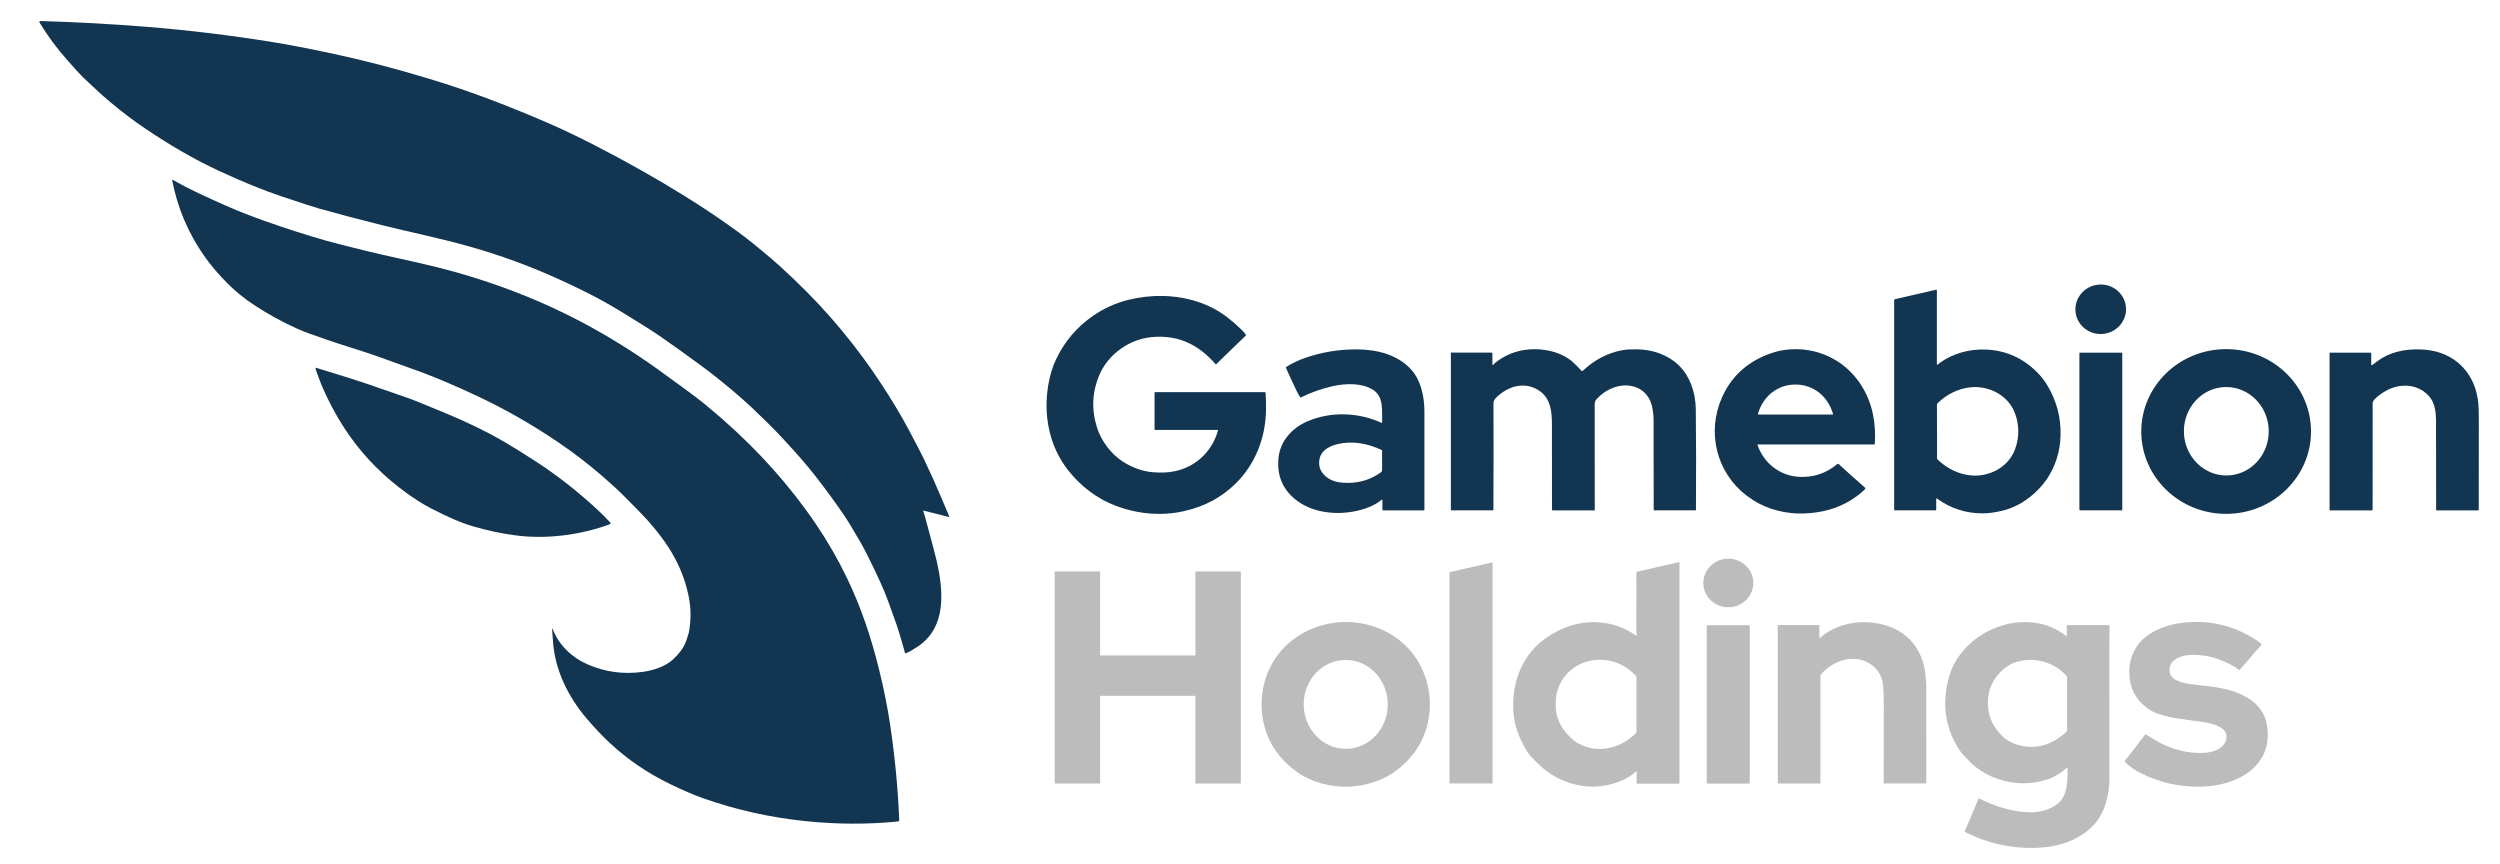 <?xml version="1.0" encoding="UTF-8"?>
<svg id="Layer_1" xmlns="http://www.w3.org/2000/svg" version="1.1" viewBox="0 0 3016 1042">
  <!-- Generator: Adobe Illustrator 29.4.0, SVG Export Plug-In . SVG Version: 2.1.0 Build 152)  -->
  <defs>
    <style>
      .st0 {
        fill: #123552;
      }

      .st1 {
        fill: #bcbcbc;
      }
    </style>
  </defs>
  <path class="st0" d="M1114.18,615.99c-.18-.05-.37.06-.42.24-.02.07-.02.14,0,.2.88,2.48,1.62,4.84,2.21,7.08,2.7,10.13,5.98,22.34,9.84,36.63,10.44,38.66,21.62,92.71-18.33,119.69-5.37,3.63-10.19,6.39-14.47,8.28-.45.2-.99,0-1.19-.46-.02-.04-.03-.08-.04-.12-3.35-12.24-6.54-22.99-9.58-32.25-.8-2.43-4.03-11.5-9.69-27.2-3.13-8.67-6.78-17.58-10.94-26.71-5.51-12.08-11.14-23.74-16.87-34.99-4.97-9.77-9.45-17.01-17-29.79-10.14-17.18-22.38-33.65-34.86-50.35-10.91-14.6-22.24-28.39-33.98-41.37-7.38-8.16-21.12-23.39-33.01-34.91-11.23-10.88-17.55-16.97-18.94-18.28-13.93-13.03-30.61-27.13-50.04-42.29-4.65-3.63-17.45-12.99-38.38-28.1-14.85-10.72-27.96-19.67-39.31-26.85-20.86-13.19-37.39-23.19-49.59-30.02-13.83-7.75-31.31-16.48-52.42-26.19-37.34-17.19-74.37-30.56-111.95-41.15-34.02-9.6-73.09-17.65-103.76-25.28-27.99-6.97-53.7-13.76-77.14-20.39-6.04-1.71-21.08-6.59-45.11-14.64-21.04-7.05-45.49-17-73.35-29.85-31.12-14.35-60.43-31.46-89.79-51.24-14.61-9.85-28.62-20.41-42.03-31.7-7.61-6.4-12.25-10.41-13.9-12.03-6.85-6.71-18.65-16.75-26.27-25.24-.91-1.01-5.06-5.66-12.47-13.95-12.59-14.08-23.85-29.32-33.78-45.73-.31-.52-.14-1.19.37-1.5.18-.11.39-.16.6-.15,42.67,1.21,85.45,3.54,128.35,6.98,50.9,4.08,101.57,10.28,151.66,18.37,19.49,3.15,43.52,7.77,72.11,13.86,37.11,7.91,76,18.03,116.66,30.35,25.97,7.87,50.93,16.35,74.87,25.44,25.23,9.59,49.64,19.56,73.21,29.92,15.24,6.7,32.47,14.97,51.68,24.82,38.13,19.53,74.63,40.13,109.51,61.79,22.48,13.96,44.1,28.52,64.85,43.67,12.72,9.29,27.81,21.96,39.37,31.68,5.71,4.8,14.68,13,26.9,24.61,40.71,38.66,76.43,81.64,107.18,128.94,9.6,14.77,21.98,34.89,31.48,52.82,9.67,18.25,15.59,29.65,17.75,34.21,9.2,19.41,16.39,35.37,21.58,47.88,5.16,12.45,8.28,19.84,9.37,22.18.12.27,0,.59-.26.72-.11.05-.24.06-.36.03l-30.33-7.66Z"/>
  <path class="st0" d="M828.92,770.19c.11-1.46,1.65-4.89,2-6.68,3.02-15.25,2.84-30.65-.54-46.18-4.41-20.31-12.43-39.38-24.05-57.22-10.48-16.1-24.06-32.02-37.34-45.33-10.43-10.46-19.15-19.64-29.05-28.62-18-16.32-35.36-30.48-52.08-42.47-34.89-25.02-71.36-46.56-109.4-64.62-26.83-12.74-56.58-25.64-86.36-35.94-4.04-1.39-12.42-4.41-25.13-9.06-16.17-5.91-34.1-11.9-53.78-17.98-12.35-3.82-28-9.48-38.88-13.29-5.33-1.86-10.42-3.88-15.29-6.06-18.63-8.36-36.21-18.01-52.74-28.95-11.62-7.69-22.1-16.2-31.43-25.51-11.07-11.06-20.49-22.11-28.25-33.14-19.47-27.71-32.43-58.27-38.88-91.68-.05-.27.12-.53.39-.59.12-.02.24,0,.35.06,20.6,11.85,40.13,20.53,64.95,31.55,13.05,5.79,28.31,11.8,45.8,18.03,25,8.9,49.81,16.86,74.42,23.88,6.43,1.83,21.37,5.67,44.84,11.52,26.3,6.55,63.04,13.93,90.5,20.88,66.39,16.81,128.1,40.96,185.11,72.43,29.11,16.06,60,35.75,89.48,57.55,14.32,10.6,33.96,24.3,46.38,34.56,8.81,7.28,16.47,13.79,22.98,19.52,42.18,37.13,79.96,79.01,111.27,125.2,14.23,21,26.7,42.61,37.4,64.82,17.1,35.5,29.23,71.35,39.13,111.64,5.71,23.25,10.12,45.34,13.23,66.25,5.8,39.12,9.43,77.54,10.9,115.26.01.32-.21.6-.52.66-2,.38-3.03.57-3.08.58-35.58,3.34-71.65,3.17-108.2-.52-43.15-4.35-84.81-13.63-124.96-27.82-11.19-3.95-24.33-9.59-39.42-16.92-27.4-13.31-51.26-29.47-72.85-49.56-8.95-8.33-18.32-18.21-28.09-29.65-22.47-26.3-38.55-59.04-40.69-94.03-.27-4.39-.61-9.11-1-14.15-.02-.17.11-.32.28-.33.14-.01.27.07.33.2,7.4,19.9,23.57,35.03,43.01,43.37,20.93,8.97,42.88,11.86,65.87,8.69,12.38-1.71,27.69-6.56,37.02-15.57,6.15-5.93,11.97-12.83,14.64-20.28.85-2.37,1.31-3.61,1.4-3.71.19-.22.3-.5.33-.79Z"/>
  <path class="st0" d="M2564.78,370.81c1.24,16.44-11.4,30.79-28.23,32.06-16.82,1.27-31.47-11.04-32.7-27.48h0c-1.24-16.44,11.4-30.79,28.23-32.06,16.82-1.27,31.47,11.04,32.7,27.48h0Z"/>
  <path class="st0" d="M2336.58,601.28c-.21-.15-.51-.1-.65.11-.05.08-.08.17-.09.27v13.33c0,.37-.3.67-.67.67h-49.33c-.4,0-.73-.33-.73-.73v-252.68c0-.64.44-1.2,1.07-1.34l49.68-11.42c.35-.08.7.14.77.48.01.04.02.09.02.14v89.54c0,.24.2.44.44.44.1,0,.2-.04.28-.1,16.32-13.11,37.52-19.23,58.87-18.27,24.83,1.12,46.02,11.02,63.59,29.71,5.4,5.75,10.26,12.98,14.58,21.71,9.25,18.66,12.92,38.53,11.02,59.6-1.65,18.27-8.87,37.05-20.63,51.29-12.7,15.4-29.86,27.57-49.18,32.08-7.16,1.67-14.69,3.09-22.53,3.19-20.96.26-39.8-5.75-56.51-18.02ZM2336.82,520.44c.01,9.45.01,20.16,0,32.12,0,.69.27,1.35.76,1.83,14.42,14.08,35.15,22.18,54.96,18.48,17.42-3.24,32.25-14.28,38.46-31.05,2.58-6.95,3.86-14.13,3.85-21.54s-1.32-14.58-3.92-21.52c-6.27-16.75-21.13-27.74-38.56-30.92-19.82-3.64-40.53,4.53-54.9,18.66-.49.48-.76,1.14-.76,1.83.05,11.96.09,22.66.11,32.11Z"/>
  <path class="st0" d="M1469.47,519.03c.04-.15-.05-.3-.2-.34-.02,0-.05,0-.07,0h-75.76c-.32,0-.58-.26-.58-.58v-44.61c0-.22.18-.4.4-.4h132.64c.5,0,.91.39.94.89.45,7.65.62,14.66.49,21.01-.65,33.55-13.09,65.37-37.03,88.71-17.83,17.38-38.4,27.66-62.5,33.05-27.17,6.07-55.58,3.3-81.66-6.53-22.67-8.55-42.21-23.51-57.29-42.57-23.12-29.24-30.48-67.07-24.13-103.72,1.96-11.29,5.04-21.38,9.24-30.29,10.23-21.68,25.3-39.35,45.22-53.01,13.02-8.93,27.19-15.26,42.5-18.98,27.44-6.66,55.65-6.37,82.51,2.19,12.78,4.07,25.07,10.28,36.2,18.79,5.76,4.41,11.51,9.4,17.24,14.99,2.02,1.96,3.85,4.05,5.49,6.28.18.24.15.58-.07.78l-35.78,34.62c-.26.25-.68.24-.93-.02-.02-.02-.03-.04-.05-.06-1.11-1.45-2.97-3.5-5.6-6.15-11.32-11.41-23.78-19.2-37.39-23.37-13.65-4.19-30.82-4.71-45.26-1.03-22.23,5.67-42.41,21.96-51.62,43.3-8.95,20.77-9.92,42.16-2.9,64.16,5.03,15.73,16.91,31.58,30.77,40.57,10.81,7.02,23.51,11.98,36.63,13,7.51.58,14.29.5,20.33-.23,28.23-3.45,50.74-22.94,58.22-50.44Z"/>
  <path class="st0" d="M1800.46,439.97c0,.23.18.41.41.41.11,0,.22-.05.3-.13,1.79-1.87,4.04-3.75,6.74-5.64,12.66-8.86,27.2-13.3,43.63-13.33,15.5-.02,33.23,4.47,45.39,15.08,3.99,3.49,7.61,7.12,10.88,10.9.41.48,1.13.54,1.61.13.01-.01.03-.03.04-.04,11.27-10.51,24.17-18.73,40.06-23.11,5.54-1.53,10.57-2.41,15.1-2.64,12.89-.64,25.29.16,37.65,4.82,18.19,6.86,30.79,19.17,37.78,36.93,3.71,9.45,5.63,19.58,5.76,30.41.43,38.16.5,78.65.19,121.47,0,.26-.21.47-.47.47h-49.99c-.28,0-.51-.23-.51-.51h0c-.07-41.77-.12-77.92-.15-108.44-.01-7.48-1.27-17.73-4.55-24.27-4.45-8.84-11.51-14.37-21.19-16.6-15.67-3.6-32.78,4.07-43.18,15.87-1.69,1.91-2.12,4.04-2.12,6.81.05,72.23.08,114.45.09,126.66,0,.28-.23.51-.51.51h-50.19c-.49,0-.89-.4-.89-.89-.04-26.43-.07-57.63-.08-93.59,0-17.95,1.3-39-15.59-50.09-16.38-10.76-35.09-6.09-49.11,6.13-3.16,2.75-5.85,5.36-5.83,9.46.15,39.1.12,81.85-.08,128.24,0,.38-.32.69-.7.69h-49.63c-.54,0-.98-.43-.98-.97v-188.84c0-.27.21-.48.47-.48h48.47c.65,0,1.18.53,1.18,1.19v13.39Z"/>
  <path class="st0" d="M2120.32,537.07c7.73,21.82,26.9,37,50.23,38.18,17.22.88,32.42-4.18,45.59-15.17.94-.78,1.8-.73,2.59.15.23.25.49.52.8.81,8.94,8.27,19.12,17.39,30.55,27.36.41.36.45.97.1,1.38,0,0,0,0,0,0-1.05,1.21-2.38,2.51-3.98,3.88-15.49,13.29-33.61,21.42-54.38,24.39-11.05,1.59-21.14,1.91-30.28.96-23.51-2.43-43.61-11.1-60.31-26.02-34.67-30.97-42.14-80.95-19.95-121.42,13.16-24.01,34.16-39.19,60.05-46.92,6.11-1.83,12.76-2.92,19.97-3.28,18.85-.93,36.35,3.31,52.52,12.74,23.89,13.93,40.06,38.43,45.64,65.41,2.39,11.57,3.16,23.54,2.31,35.9-.03.44-.4.78-.84.78h-139.98c-.36,0-.65.29-.65.65,0,.07.01.15.03.21ZM2166.05,500.13c17.99.01,32.96.01,44.9,0,.25,0,.46-.21.46-.47,0-.04,0-.08-.02-.12-5.97-20.9-23-35.6-45.31-35.62-22.31-.02-39.36,14.65-45.38,35.54-.07.25.08.51.32.57.04.01.08.02.13.02,11.94.03,26.91.06,44.9.08Z"/>
  <path class="st0" d="M1667.73,603.13c0-.22-.18-.4-.41-.4-.09,0-.18.03-.25.09-9.82,7.88-21.66,11.97-34.41,14.31-23.58,4.33-50.86.79-69.96-14.63-15.64-12.63-22.41-29.39-20.3-50.26,2.02-20.02,16.29-35.9,34.57-43.8,28.7-12.4,61.73-11.09,89.83,1.72.21.1.46.01.56-.2.03-.06.04-.12.04-.19-.21-15.59,1.98-31.7-11.5-39.83-13.55-8.17-32.64-7.47-47.87-4.1-13.5,2.99-26.4,7.52-38.69,13.61-.29.14-.64.05-.81-.22-1.47-2.28-2.58-4.18-3.33-5.69-4.77-9.74-9.41-19.74-13.9-30-.13-.28-.02-.61.24-.78,7.14-4.51,14.98-8.23,23.53-11.17,20.01-6.89,40.81-10.26,62.41-10.1,24.22.18,49.39,6.55,65.62,25.07,11.21,12.8,15.32,32.67,15.32,49.44-.01,51.85-.01,91.45.01,118.79,0,.51-.41.92-.92.92h-48.45c-.73,0-1.33-.6-1.33-1.33h0v-11.25ZM1666.71,542.8c-16.73-7.92-35.6-11.3-53.38-6.97-10.58,2.58-21.06,8.49-21.84,20.71-.26,4.12.28,7.5,1.61,10.15,7.32,14.48,23.61,16.71,38.26,15.67,12.74-.91,24.31-5.13,34.7-12.68.81-.58,1.29-1.52,1.29-2.52v-23.36c0-.43-.25-.82-.64-1Z"/>
  <path class="st0" d="M2788,520.02c.29,54.88-45.32,99.61-101.86,99.9-56.54.3-102.61-43.95-102.9-98.83-.29-54.88,45.32-99.61,101.86-99.9,56.54-.3,102.61,43.95,102.9,98.83ZM2684.34,466.93c-28.25.79-50.49,25.31-49.67,54.77.82,29.46,24.4,52.7,52.65,51.91h0c28.25-.79,50.49-25.31,49.67-54.77-.82-29.46-24.4-52.7-52.65-51.91h0Z"/>
  <path class="st0" d="M2860.65,439.73c0,.44.35.8.79.81.18,0,.36-.06.51-.18,4.74-3.74,8.66-6.54,11.75-8.4,15.19-9.12,33.98-11.63,52.23-10.04,36.06,3.16,60.48,28.72,63.88,64.28.47,4.91.69,12.18.66,21.8-.1,29.89-.14,65.57-.12,107.04,0,.4-.33.73-.73.73h-50.19c-.26,0-.47-.21-.47-.48h0c0-21.35-.04-57.44-.14-108.29-.02-9.18-1.48-19.98-6.73-26.89-12.45-16.42-34.3-18.56-51.96-9.58-4.35,2.21-17.75,10.6-17.75,15.71-.01,16.02-.03,58.91-.05,128.67,0,.45-.37.82-.83.82h-50.46c-.36,0-.65-.29-.65-.65h0v-189.11c0-.28.23-.51.51-.51h48.57c.65,0,1.18.53,1.18,1.18v13.09Z"/>
  <path class="st0" d="M2560.31,615.08c0,.3-.25.55-.55.55h-50.62c-.3,0-.55-.25-.55-.55v-189.08c0-.3.25-.55.55-.55h50.62c.3,0,.55.25.55.55h0v189.08Z"/>
  <path class="st0" d="M380.57,443.94c.12-.24.39-.35.65-.27,26.18,8.01,53.15,16.15,80.49,25.95,7.69,2.75,18.34,6.45,31.96,11.09,2.26.77,4.75,1.72,7.47,2.85,1.82.75,4.29,1.75,7.41,3,6.73,2.69,16.27,6.6,28.63,11.74,25.11,10.46,48.42,21.53,70.46,34.32,10.59,6.15,23.7,14.29,39.33,24.44,25.04,16.25,49.61,35.5,73.72,57.75,4.26,3.93,9.45,9.12,15.57,15.57.47.5.45,1.28-.04,1.75-.12.12-.27.21-.43.27-36.03,13.33-77.49,18.36-114.32,13.41-16.87-2.27-33.45-5.78-49.74-10.51-17.2-5-31.58-11.82-50.83-21.51-11.21-5.63-22.35-13.17-30.3-18.91-27.17-19.61-50.02-42.5-68.55-68.67-12.36-17.45-23.27-36.9-32.74-58.35-1.51-3.43-3.04-7.29-4.59-11.6-1.96-5.45-4.43-11.77-4.15-12.32Z"/>
  <path class="st1" d="M2115.21,702.4c.48,16.17-12.63,29.69-29.29,30.18h0c-16.66.49-30.55-12.22-31.03-28.39-.48-16.17,12.63-29.69,29.29-30.18h0c16.66-.49,30.55,12.22,31.03,28.39Z"/>
  <path class="st1" d="M1800.15,945.2h-51.08c-.24,0-.43-.19-.43-.43v-254.12c0-.2.14-.37.33-.42l51.08-11.74c.23-.06.46.09.52.32,0,.03.01.07.01.1v265.86c0,.24-.19.43-.43.43Z"/>
  <path class="st1" d="M2025.26,678.18c.36-.08.72.14.8.5.01.05.02.1.02.15v266.07c0,.29-.23.52-.52.52h-50.31c-.46,0-.83-.37-.83-.83v-13.63c0-.22-.17-.4-.4-.4-.11,0-.21.04-.28.11-4.11,3.9-9.23,7.28-15.37,10.14-32.07,14.96-69.72,8.68-96.64-13.84-4.02-3.37-8.36-7.5-13.01-12.4-3.96-4.17-7.42-9.07-10.37-14.7-5.98-11.4-10.79-23.75-12.17-36.36-3.75-34.15,7.37-70.28,35.79-91.53,21.84-16.32,46.81-24.25,73.3-20.51,14.09,1.99,26.91,7.12,38.45,15.38.2.13.46.09.6-.1.05-.07.08-.16.07-.25-.05-8.34-.55-14.49-.42-22.61.24-14.89.3-32.5.18-52.81,0-.67.45-1.26,1.11-1.41l50-11.49ZM1974.21,882.92v-65.11c0-1.11-.41-2.17-1.16-2.97-5.17-5.57-11.48-10.14-18.94-13.72-3.95-1.89-8.5-3.32-13.65-4.27-30.85-5.7-60.38,14.42-63.48,46.25-1.75,18.04,3.89,33.32,16.92,45.84,3.61,3.47,6.59,5.87,8.94,7.21,12.97,7.39,26.68,9.24,41.13,5.56,12.02-3.06,21.25-9.16,29.58-17.22.42-.42.66-.98.66-1.57Z"/>
  <path class="st1" d="M1384.68,790.77c37.05,0,56.06,0,57.04.01.23,0,.41-.18.41-.41h0v-100.49c0-.26.21-.47.48-.47h53.77c.33,0,.59.26.59.59v254.85c0,.23-.18.41-.41.41h-53.74c-.39,0-.7-.32-.7-.71v-104.78c0-.22-.17-.39-.39-.39h0c-33.64.04-52.66.06-57.05.06s-23.42-.02-57.06-.06c-.22,0-.39.17-.39.39h0v104.78c0,.39-.31.71-.7.71h-53.74c-.23,0-.41-.18-.41-.41h0v-254.85c0-.33.26-.59.59-.59h53.77c.27,0,.48.21.48.47h0v100.49c0,.23.18.41.41.41h0c.99,0,20-.01,57.05-.01Z"/>
  <path class="st1" d="M1626.11,949.09c-20.95.55-43.71-5.33-60.87-17.38-8.2-5.75-15.43-12.43-21.7-20.02-27.13-32.89-28.64-82.48-4.82-117.71,18.27-27.02,49.68-42.72,82.14-43.57,32.45-.86,64.65,13.15,84.32,39.17,25.65,33.93,26.76,83.53,1.4,117.8-5.85,7.91-12.72,14.96-20.61,21.14-16.5,12.94-38.92,20.01-59.86,20.57ZM1622.74,796.17c-28,.39-50.37,24.7-49.96,54.3s23.45,53.28,51.45,52.89h0c28-.39,50.37-24.7,49.96-54.3s-23.45-53.28-51.45-52.89h0Z"/>
  <path class="st1" d="M2701.01,808.18c-1-.43-2.02-1.72-3.42-2.59-10.26-6.38-23.93-12.42-36.19-14.29-13.08-1.98-31.48-3.29-41.18,7.91-1.29,1.49-2.16,3.58-2.61,6.27-1.15,6.93,1.48,11.95,7.87,15.07,6.82,3.33,12.96,4.41,20.72,5.26,24.86,2.71,50.55,4.49,71.55,20.22,2.83,2.11,5.8,5.23,8.92,9.34,4.19,5.52,6.87,11.66,8.06,18.41,2.46,14,1.06,28.69-6.34,40.8-14.94,24.47-45.54,33.61-72.76,34.41-25.95.77-50.65-4.84-74.09-16.82-6.53-3.33-12.52-7.62-17.99-12.86-.38-.36-.42-.95-.1-1.37l24.2-31.36c.49-.63,1.4-.76,2.04-.29,1.98,1.45,5.12,3.49,9.43,6.1,17.99,10.89,39.87,17.4,61.32,15.74,10.3-.79,22.8-5.07,25.36-16.51,3.32-14.82-18.11-19.11-28.31-20.58-10.14-1.47-20.31-2.89-30.51-4.26-6.47-.86-13.53-2.52-21.18-4.99-4.22-1.36-7.15-2.48-8.78-3.37-3.58-1.95-7.08-4.39-10.49-7.31-10.09-8.61-15.88-19.72-17.37-33.33-2.02-18.41,3.62-35.72,17.53-47.86,11.95-10.43,29.5-16.54,45.06-18.45,35.56-4.37,67.57,3.92,96.03,24.87.51.38.62,1.11.24,1.62-.02.02-.03.04-.05.06l-25.82,29.9c-.28.33-.75.43-1.14.26Z"/>
  <path class="st1" d="M2493.44,766.99v-12.46c0-.19.16-.35.35-.35h50.31c.43,0,.77.34.77.77h0c-.34,40.78.02,109.8-.08,159.14-.03,11.08-.04,16.69-.03,16.82.17,7.09.09,12.7-.26,16.82-1.4,16.75-7,35.26-18.53,47.45-17.78,18.81-42.56,26.55-67.73,27.59-30.73,1.28-59.82-5.01-87.27-18.87-.52-.26-.74-.88-.52-1.41l16.45-38.96c.12-.28.44-.41.71-.3.01,0,.03.01.04.02,18.63,9.34,38.55,15.86,59.35,16.69,12.83.51,25.38-2.39,35.6-10.61,12.04-9.67,11.84-28.8,11.68-42.61,0-.3-.24-.54-.54-.54-.13,0-.25.05-.35.13-6.82,5.7-12.57,10.03-21.15,13.13-15.95,5.77-32.29,7.02-49.02,3.74-16.4-3.21-31.14-10.09-43.58-21.1-.41-.37-3.53-3.5-9.34-9.39-3.35-3.4-6.45-7.53-9.31-12.39-14.28-24.32-17.84-50.98-10.68-79.99,2.86-11.58,7.62-21.73,14.27-30.45,10.63-13.93,23.78-24.3,39.43-31.12,3.44-1.5,8.59-3.26,15.45-5.28,10.63-3.13,22.31-3.32,32.84-2.45,5.37.45,10.82,1.58,16.35,3.39,8.91,2.92,16.91,7.24,24.02,12.96.2.17.5.14.66-.06.07-.09.11-.2.11-.31ZM2493.71,817.25c0-.64-.23-1.27-.66-1.75-14.84-16.69-37.85-23.11-59.28-17.3-3.62.98-6.89,2.38-9.8,4.21-18.45,11.59-27.43,29.4-25.52,51.11,1.13,12.79,6.65,24.11,16.57,33.97,5.46,5.43,12.21,9.21,20.24,11.36,22.43,6,41.1-.96,57.49-15.78.61-.55.96-1.33.96-2.15v-63.67Z"/>
  <path class="st1" d="M2194.95,769.56c0,.19.16.35.35.35.09,0,.17-.04.24-.1,10.96-10.66,27.91-16.98,42.84-18.66,26.33-2.97,56.96,5.39,72.48,28.72,6.74,10.13,10.74,21.48,12.01,34.06.66,6.53.99,10.97,1,13.32.04,15.8.05,54.84.02,117.13,0,.44-.36.8-.8.8h-50c-.31,0-.57-.26-.57-.57h0c-.04-11.51-.01-43.13.09-94.86.01-7.93-.26-15.59-.83-22.99-.68-8.93-5.2-17.77-12.38-23.54-20.1-16.16-47.39-7.33-62.83,10.58-.25.29-.39.66-.39,1.04v129.86c0,.32-.26.58-.58.58h-49.98c-.5,0-.9-.4-.9-.9h0v-189.82c0-.27.22-.49.49-.49h48.69c.58,0,1.05.47,1.05,1.05h0v14.44Z"/>
  <path class="st1" d="M2110.93,944.24c0,.6-.48,1.08-1.08,1.08h-49.76c-.6,0-1.08-.48-1.08-1.08h0v-188.94c0-.6.48-1.08,1.08-1.08h49.76c.6,0,1.08.48,1.08,1.08v188.94Z"/>
</svg>